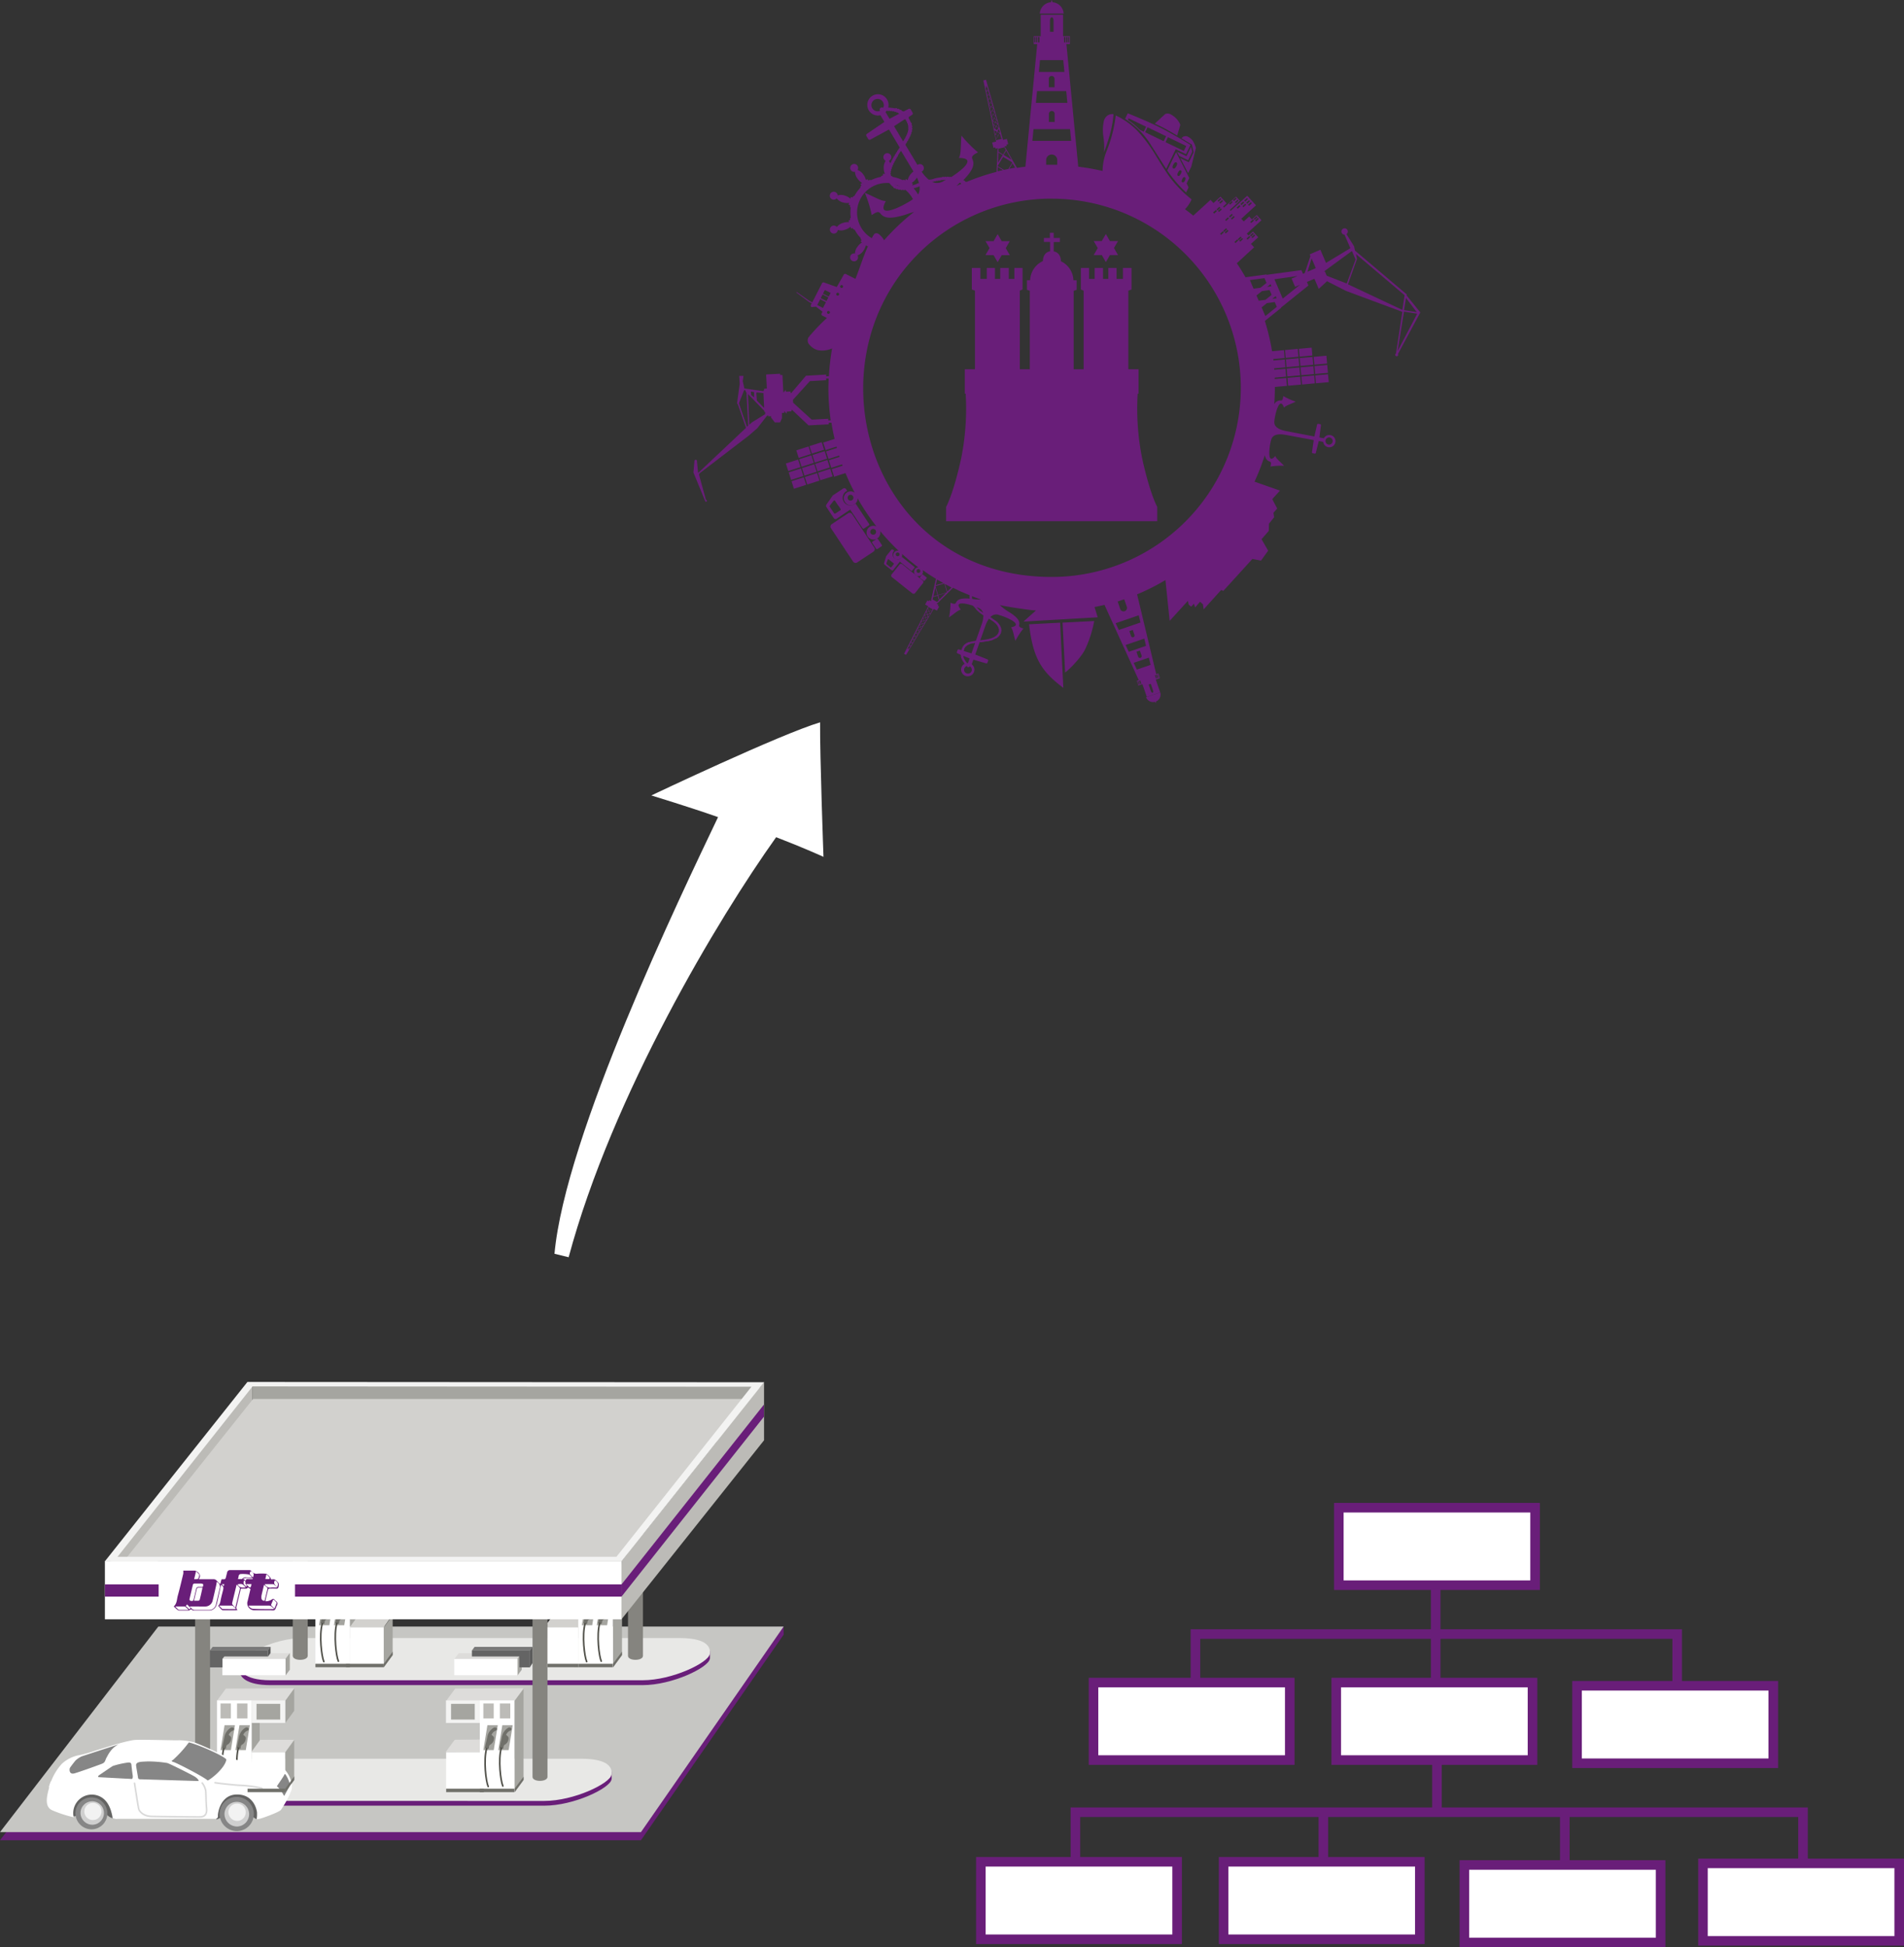 <?xml version="1.0" encoding="UTF-8"?>
<svg xmlns="http://www.w3.org/2000/svg" viewBox="0 0 596.46 609.9">
  <rect x="0" y="0" width="596.46" height="609.9" fill="#333333" stroke="none"/>
  <defs>
    <style>.cls-1,.cls-28{fill:#fff;}.cls-2{fill:#b0b0ab;}.cls-29,.cls-3{fill:#691e79;}.cls-4{fill:#c6c6c3;}.cls-5{fill:#e8e8e6;}.cls-6{fill:#85847f;}.cls-7{fill:#a5a5a0;}.cls-8{fill:#dddcda;}.cls-9{fill:#bbcfc6;}.cls-10{fill:#d2d1ce;}.cls-11{fill:#70706a;}.cls-12{fill:#bcbbb7;}.cls-13{fill:#04715a;}.cls-14{fill:#8eb0a3;}.cls-15{fill:#f3f3f2;}.cls-16{fill:#d2ded9;}.cls-17,.cls-22,.cls-23,.cls-27{fill:none;}.cls-17{stroke:#4f4f48;}.cls-17,.cls-22,.cls-23{stroke-linecap:round;}.cls-17,.cls-22{stroke-width:0.5px;}.cls-18{fill:#636362;}.cls-19{fill:#868686;}.cls-20{fill:#cfcfcf;}.cls-21{fill:#f2f2f2;}.cls-22{stroke:#d9d9d9;}.cls-23{stroke:#fff;stroke-linejoin:round;stroke-width:0.3px;}.cls-24{fill:#787878;}.cls-25{fill:#5a5a5a;}.cls-26{fill:#646464;}.cls-27,.cls-28{stroke:#691e79;stroke-miterlimit:10;stroke-width:3px;}.cls-29{fill-rule:evenodd;}</style>
  </defs>
  <title>grafik_oil-historie_1990er</title>
  <g id="Pfeile_weiß" data-name="Pfeile weiß">
    <path class="cls-1" d="M542.12,544.25c13.65-50.81,46.93-106.26,65-131.56,8.63,3.32,14.83,6.15,14.83,6.15s-1.15-31.48-1.06-42.13c-12.55,3.74-52.87,22.9-52.87,22.9s12.41,3.79,20.9,6.79c-11.91,25-47.85,99.56-51.24,136.76Z" transform="translate(-363.98 -150.47)"></path>
  </g>
  <g id="TS_Orga" data-name="TS Orga">
    <polygon class="cls-2" points="114.3 447.84 114.3 464.17 104.39 476.91 104.39 460.57 114.3 447.84"></polygon>
    <polygon class="cls-3" points="49.6 511.99 0 576.38 200.79 576.38 245.49 511.99 245.49 509.55 49.6 511.99"></polygon>
    <polygon class="cls-4" points="49.6 509.45 0 573.84 200.79 573.84 245.49 509.45 49.6 509.45"></polygon>
    <path class="cls-3" d="M586.39,670v-2.39h-.55c-1-1.39-3.4-2.59-9-2.59H459c-7.67,0-19.14,3.51-19.9,7H439v1.83h0c.12,1.69,1.85,4.42,9.73,4.42H565.28c9.34,0,20.65-5.51,21.06-8.22Z" transform="translate(-363.98 -150.47)"></path>
    <path class="cls-5" d="M565.28,676.74c9.34,0,20.65-5.51,21.06-8.22.3-2.06-.71-5-9.54-5H459c-9.34,0-19.56,5.51-20,8.22-.23,1.54.89,5,9.72,5Z" transform="translate(-363.98 -150.47)"></path>
    <path class="cls-3" d="M555.59,707.76v-2.38H555c-.95-1.39-3.4-2.59-9-2.59H428.17c-7.67,0-19.14,3.51-19.89,7h-.13v1.83h0c.12,1.69,1.85,4.41,9.73,4.41H534.48c9.34,0,20.65-5.51,21.06-8.22Z" transform="translate(-363.98 -150.47)"></path>
    <path class="cls-6" d="M560.71,614.77v54.32c0,1.69,4.69,1.66,4.69,0V614.77Z" transform="translate(-363.98 -150.47)"></path>
    <path class="cls-6" d="M455.69,614.77v54.32c0,1.69,4.69,1.66,4.69,0V614.77Z" transform="translate(-363.98 -150.47)"></path>
    <path class="cls-5" d="M534.48,714.54c9.34,0,20.65-5.51,21.06-8.22.31-2.06-.71-5-9.54-5H428.17c-9.33,0-19.56,5.51-20,8.21-.23,1.55.89,5,9.72,5Z" transform="translate(-363.98 -150.47)"></path>
    <path class="cls-6" d="M425.11,652.63V707c0,1.69,4.69,1.66,4.69,0V652.63Z" transform="translate(-363.98 -150.47)"></path>
    <path class="cls-6" d="M530.8,652.63V707c0,1.69,4.69,1.66,4.69,0V652.63Z" transform="translate(-363.98 -150.47)"></path>
    <polygon class="cls-7" points="78.82 536.34 78.82 548.82 81.36 547.56 81.36 536.34 78.82 536.34"></polygon>
    <polygon class="cls-7" points="109.67 497.23 109.67 509.7 112.21 508.44 112.21 497.23 109.67 497.23"></polygon>
    <polygon class="cls-8" points="67.97 532.69 89.38 532.74 92.17 528.78 70.76 528.88 67.97 532.69"></polygon>
    <polygon class="cls-9" points="98.81 493.57 120.22 493.62 123.01 489.66 101.6 489.77 98.81 493.57"></polygon>
    <polygon class="cls-8" points="139.81 532.69 161.22 532.74 164 528.78 142.6 528.88 139.81 532.69"></polygon>
    <polygon class="cls-9" points="170.65 493.57 192.06 493.62 194.85 489.66 173.44 489.77 170.65 493.57"></polygon>
    <polygon class="cls-8" points="78.72 548.77 89.38 548.77 92.12 544.92 81.51 544.92 78.72 548.77"></polygon>
    <polygon class="cls-10" points="109.57 509.66 120.22 509.66 122.96 505.8 112.36 505.8 109.57 509.66"></polygon>
    <polygon class="cls-8" points="139.65 548.72 150.31 548.77 153.1 544.82 142.44 544.92 139.65 548.72"></polygon>
    <polygon class="cls-10" points="171.53 509.71 181.16 509.76 183.94 505.8 173.29 505.9 171.49 508.35 171.53 509.71"></polygon>
    <rect class="cls-1" x="67.97" y="532.59" width="10.86" height="28.73"></rect>
    <rect class="cls-1" x="98.81" y="493.47" width="10.86" height="28.73"></rect>
    <rect class="cls-1" x="150.31" y="532.59" width="10.86" height="28.73"></rect>
    <rect class="cls-1" x="181.16" y="493.47" width="10.86" height="28.73"></rect>
    <rect class="cls-11" x="67.97" y="560.24" width="10.82" height="1.08"></rect>
    <rect class="cls-11" x="98.81" y="521.12" width="10.82" height="1.08"></rect>
    <rect class="cls-11" x="150.31" y="560.24" width="10.82" height="1.08"></rect>
    <rect class="cls-11" x="179.89" y="521.12" width="12.09" height="1.08"></rect>
    <rect class="cls-12" x="69.08" y="533.55" width="3.25" height="4.67"></rect>
    <rect class="cls-13" x="99.93" y="494.44" width="3.25" height="4.67"></rect>
    <rect class="cls-12" x="151.42" y="533.55" width="3.25" height="4.67"></rect>
    <rect class="cls-13" x="182.27" y="494.44" width="3.25" height="4.67"></rect>
    <polygon class="cls-7" points="70.35 540.35 69.08 548.16 72.33 548.16 73.6 540.35 70.35 540.35"></polygon>
    <polygon class="cls-7" points="101.2 501.24 99.93 509.05 103.18 509.05 104.44 501.24 101.2 501.24"></polygon>
    <polygon class="cls-7" points="152.69 540.35 151.42 548.16 154.67 548.16 155.94 540.35 152.69 540.35"></polygon>
    <polygon class="cls-7" points="183.54 501.24 182.27 509.05 185.52 509.05 186.79 501.24 183.54 501.24"></polygon>
    <polygon class="cls-7" points="75.02 540.35 73.75 548.16 77 548.16 78.26 540.35 75.02 540.35"></polygon>
    <polygon class="cls-7" points="105.86 501.24 104.6 509.05 107.84 509.05 109.11 501.24 105.86 501.24"></polygon>
    <polygon class="cls-7" points="157.36 540.35 156.09 548.16 159.34 548.16 160.61 540.35 157.36 540.35"></polygon>
    <polygon class="cls-7" points="188.21 501.24 186.94 509.05 190.19 509.05 191.45 501.24 188.21 501.24"></polygon>
    <rect class="cls-12" x="74.26" y="533.55" width="3.25" height="4.67"></rect>
    <rect class="cls-13" x="105.1" y="494.44" width="3.25" height="4.67"></rect>
    <rect class="cls-12" x="156.6" y="533.55" width="3.25" height="4.67"></rect>
    <rect class="cls-13" x="187.45" y="494.44" width="3.25" height="4.67"></rect>
    <rect class="cls-1" x="78.82" y="548.84" width="10.55" height="12.48"></rect>
    <rect class="cls-1" x="109.67" y="509.72" width="10.55" height="12.48"></rect>
    <rect class="cls-1" x="139.76" y="548.84" width="10.55" height="12.48"></rect>
    <rect class="cls-1" x="171.52" y="509.72" width="9.63" height="12.48"></rect>
    <polygon class="cls-7" points="89.38 548.84 89.38 561.32 92.17 557.51 92.17 545.03 89.38 548.84"></polygon>
    <polygon class="cls-7" points="120.22 509.72 120.22 522.2 123.01 518.39 123.01 505.92 120.22 509.72"></polygon>
    <polygon class="cls-7" points="161.22 532.69 161.22 561.32 164.01 557.51 164.01 528.99 161.22 532.69"></polygon>
    <polygon class="cls-7" points="192.06 493.57 192.06 522.2 194.85 518.4 194.85 489.87 192.06 493.57"></polygon>
    <polygon class="cls-7" points="89.38 532.69 89.38 539.64 92.17 535.84 92.17 528.88 89.38 532.69"></polygon>
    <polygon class="cls-14" points="120.22 493.57 120.22 500.52 123.01 496.72 123.01 489.77 120.22 493.57"></polygon>
    <rect class="cls-15" x="78.77" y="532.6" width="10.6" height="7.04"></rect>
    <rect class="cls-16" x="109.62" y="493.48" width="10.6" height="7.04"></rect>
    <rect class="cls-15" x="139.7" y="532.6" width="10.6" height="7.04"></rect>
    <rect class="cls-16" x="170.55" y="493.48" width="10.6" height="7.04"></rect>
    <rect class="cls-7" x="80.36" y="533.66" width="7.42" height="4.93"></rect>
    <rect class="cls-11" x="111.21" y="494.54" width="7.42" height="4.93"></rect>
    <rect class="cls-7" x="141.3" y="533.66" width="7.42" height="4.93"></rect>
    <rect class="cls-11" x="172.14" y="494.54" width="7.42" height="4.93"></rect>
    <path class="cls-11" d="M440.9,691.59a4.24,4.24,0,0,0-2,2.73c-.19,1.1-.76,3.34-.76,3.6s1.14.49,1.2.1.06-.93.46-1.1a2.38,2.38,0,0,0,1.17-2.15c0-.39-.78-.9-.78-.9a2.29,2.29,0,0,1,1.23-1.3c.84-.26.52-1.3-.52-1" transform="translate(-363.98 -150.47)"></path>
    <path class="cls-11" d="M471.75,652.48a4.16,4.16,0,0,0-2,2.72c-.2,1.11-.76,3.34-.76,3.61s1.13.48,1.2.09.05-.93.45-1.1a2.35,2.35,0,0,0,1.17-2.14c0-.39-.78-.91-.78-.91a2.31,2.31,0,0,1,1.24-1.3c.84-.26.52-1.3-.52-1" transform="translate(-363.98 -150.47)"></path>
    <path class="cls-11" d="M523.24,691.59a4.19,4.19,0,0,0-2,2.73c-.2,1.1-.76,3.34-.76,3.6s1.13.49,1.19.1.06-.93.46-1.1a2.38,2.38,0,0,0,1.17-2.15c0-.39-.78-.9-.78-.9a2.29,2.29,0,0,1,1.23-1.3c.85-.26.52-1.3-.52-1" transform="translate(-363.98 -150.47)"></path>
    <path class="cls-11" d="M554.09,652.48a4.19,4.19,0,0,0-2,2.72c-.19,1.11-.76,3.34-.76,3.61s1.14.48,1.2.09.06-.93.46-1.1a2.34,2.34,0,0,0,1.16-2.14c0-.39-.77-.91-.77-.91a2.32,2.32,0,0,1,1.23-1.3c.84-.26.52-1.3-.52-1" transform="translate(-363.98 -150.47)"></path>
    <path class="cls-11" d="M436.33,691.59a4.24,4.24,0,0,0-2,2.73c-.19,1.1-.76,3.34-.76,3.6s1.14.49,1.2.1.06-.93.46-1.1a2.38,2.38,0,0,0,1.17-2.15c0-.39-.78-.9-.78-.9a2.29,2.29,0,0,1,1.23-1.3c.84-.26.52-1.3-.52-1" transform="translate(-363.98 -150.47)"></path>
    <path class="cls-11" d="M467.18,652.48a4.13,4.13,0,0,0-2,2.72c-.19,1.11-.76,3.34-.76,3.61s1.13.48,1.2.09.05-.93.45-1.1a2.35,2.35,0,0,0,1.17-2.14c0-.39-.78-.91-.78-.91a2.31,2.31,0,0,1,1.24-1.3c.84-.26.52-1.3-.52-1" transform="translate(-363.98 -150.47)"></path>
    <path class="cls-11" d="M518.67,691.59a4.24,4.24,0,0,0-2,2.73c-.19,1.1-.76,3.34-.76,3.6s1.14.49,1.2.1.06-.93.46-1.1a2.38,2.38,0,0,0,1.17-2.15c0-.39-.78-.9-.78-.9a2.29,2.29,0,0,1,1.23-1.3c.85-.26.52-1.3-.52-1" transform="translate(-363.98 -150.47)"></path>
    <path class="cls-11" d="M549.52,652.48a4.19,4.19,0,0,0-2,2.72c-.19,1.11-.76,3.34-.76,3.61s1.14.48,1.2.09.06-.93.46-1.1a2.34,2.34,0,0,0,1.16-2.14c0-.39-.77-.91-.77-.91a2.28,2.28,0,0,1,1.23-1.3c.84-.26.52-1.3-.52-1" transform="translate(-363.98 -150.47)"></path>
    <path class="cls-17" d="M438.64,698c-1,3.65-.2,10.3.5,11.87" transform="translate(-363.98 -150.47)"></path>
    <path class="cls-17" d="M469.48,658.91c-1,3.65-.2,10.3.51,11.87" transform="translate(-363.98 -150.47)"></path>
    <path class="cls-17" d="M521,698c-1,3.65-.2,10.3.51,11.87" transform="translate(-363.98 -150.47)"></path>
    <path class="cls-17" d="M551.83,658.91c-1,3.65-.21,10.3.5,11.87" transform="translate(-363.98 -150.47)"></path>
    <path class="cls-17" d="M434.07,698.17c-1,3.65-.2,10.29.51,11.87" transform="translate(-363.98 -150.47)"></path>
    <path class="cls-17" d="M464.92,659.05c-1,3.65-.2,10.3.51,11.87" transform="translate(-363.98 -150.47)"></path>
    <path class="cls-17" d="M516.41,698.17c-1,3.65-.2,10.29.51,11.87" transform="translate(-363.98 -150.47)"></path>
    <path class="cls-17" d="M547.26,659.05c-1,3.65-.2,10.3.51,11.87" transform="translate(-363.98 -150.47)"></path>
    <polygon class="cls-7" points="79.03 433.3 79.03 451.16 238.29 451.16 237.88 433.35 79.03 433.3"></polygon>
    <polygon class="cls-12" points="239.35 432.84 239.35 451.11 194.7 507.17 194.7 488.9 239.35 432.84"></polygon>
    <polygon class="cls-12" points="79.03 432.84 79.03 451.11 47.76 491.26 40.5 491.03 34.38 488.9 79.03 432.84"></polygon>
    <rect class="cls-1" x="32.86" y="488.91" width="161.85" height="18.27"></rect>
    <polygon class="cls-10" points="79.28 438.17 39.45 488.14 194.45 488.14 233.51 438.17 79.28 438.17"></polygon>
    <path class="cls-15" d="M443.09,584.71l156.28.1-42.28,53.26H400.8Zm160.24-1.3-161.84-.1-44.65,56.17H558.68Z" transform="translate(-363.98 -150.47)"></path>
    <rect class="cls-3" x="32.86" y="496.26" width="161.85" height="3.81"></rect>
    <rect class="cls-1" x="49.7" y="489.06" width="42.72" height="17.66"></rect>
    <path class="cls-18" d="M400.3,718.45s.37,1.66-.44,1.62a3.69,3.69,0,0,1-2.52-1.38c-.33-.65-8.52-.29-8.77,0a2.48,2.48,0,0,1-1.42.69c-1.28.12-1.32-6.72-.13-7.91,1.38-1.38,10.39-1.26,11.41-.13s2,6.3,1.87,7.07" transform="translate(-363.98 -150.47)"></path>
    <path class="cls-18" d="M445.31,719.75s.21.52-.6.48a1.81,1.81,0,0,1-1.63-1.09c-.32-.65-9.29-.09-9.53.24a3.76,3.76,0,0,1-1.71.93c-.45,0-1.18-6.13.2-7.51s10.39-1.26,11.41-.12,2,6.29,1.86,7.07" transform="translate(-363.98 -150.47)"></path>
    <path class="cls-1" d="M400.67,720.15h30.84a.79.79,0,0,0,.73-.89c-.08-.81.74-6.74,6-6.74s6.18,4.87,6.25,5.6a11,11,0,0,1-.08,2s-.16.32,1,0,5.84-2,6.57-2.76a32,32,0,0,0,3.33-6.25c.49-2.23-.73-4.95-2.19-6.41s-4.95-1.71-7.39-2-8.79-1-10-1.59c-3.78-1.9-9-4.26-10.92-4.91a18.31,18.31,0,0,0-5.52-.64c-2.36,0-11.77-.29-13.32-.09-3.12.41-8.93,2.36-11.93,3.25a41.55,41.55,0,0,1-5.11,1.46,10.85,10.85,0,0,0-5.6,2.76,17.41,17.41,0,0,0-3.9,7.19c-.73,2.76-1.62,6,.73,7.26a38.51,38.51,0,0,0,6.9,2.27,5.82,5.82,0,0,1,9.25-5.88c2.19,1.7,2.68,4.83,2.84,5.4s-.32,1,1.55,1" transform="translate(-363.98 -150.47)"></path>
    <path class="cls-19" d="M438.31,724a5.36,5.36,0,1,0-5.54-5.36,5.45,5.45,0,0,0,5.54,5.36" transform="translate(-363.98 -150.47)"></path>
    <path class="cls-19" d="M392.78,723.44a5,5,0,1,0-5.17-5,5.07,5.07,0,0,0,5.17,5" transform="translate(-363.98 -150.47)"></path>
    <path class="cls-20" d="M438.3,722.55a3.86,3.86,0,1,0-4-3.86,3.95,3.95,0,0,0,4,3.86" transform="translate(-363.98 -150.47)"></path>
    <path class="cls-20" d="M393,722a3.67,3.67,0,1,0-3.8-3.67A3.73,3.73,0,0,0,393,722" transform="translate(-363.98 -150.47)"></path>
    <path class="cls-21" d="M393.08,720.53a2.69,2.69,0,1,0-2.68-2.69,2.68,2.68,0,0,0,2.68,2.69" transform="translate(-363.98 -150.47)"></path>
    <path class="cls-21" d="M438.39,720.8a2.72,2.72,0,1,0-2.86-2.72,2.8,2.8,0,0,0,2.86,2.72" transform="translate(-363.98 -150.47)"></path>
    <path class="cls-1" d="M445.92,712.24c.27.45.53,1,.65,1.21a1.43,1.43,0,0,0,1.34.24c.69-.16,2.64-1.05,2.88-1.13s.69-.24.25-.85-.45-.69-.57-.81,0-.45-1-.09a25.39,25.39,0,0,1-3.05.86c-.24,0-.77.16-.53.57" transform="translate(-363.98 -150.47)"></path>
    <path class="cls-19" d="M450.67,710c.19-.3,2.34-3.37,2.47-3.84s1.31,1.73,1.51,2.75a1.61,1.61,0,0,1-.08,1.26L453,713s-1.38-2.53-2.32-3.06" transform="translate(-363.98 -150.47)"></path>
    <path class="cls-19" d="M429.08,708.14c1.71-.9,5.4-4.14,5.8-6.5.12-.7-7.87-4.46-11.73-5.44a36.92,36.92,0,0,1-5,5.52c-.45.2-.61.41.25.65s8.88,4.31,10.67,5.77" transform="translate(-363.98 -150.47)"></path>
    <path class="cls-19" d="M405.17,707.69c.2,0,.53-.24.37-1.26s-.33-2.6-.37-3,0-1.06-1.17-.9a27,27,0,0,0-4.67,1.06c-.57.33-4.22,2.84-4.34,2.92s-.65.57.16.61,9.82.53,10,.53" transform="translate(-363.98 -150.47)"></path>
    <path class="cls-19" d="M408.05,707.77c.45,0,17.58.53,18,.53s-.12-.77-1-1.34-8-4.14-8.69-4.3a37.55,37.55,0,0,0-6.25-.49c-1.38.12-3.69-.08-3.49,1.34s.53,3.2.57,3.53,0,.77.93.73" transform="translate(-363.98 -150.47)"></path>
    <path class="cls-19" d="M401.41,696.76c.52-.22-11.57,3.73-11.89,3.85a7.45,7.45,0,0,0-1.91,1.3c-.37.45-1.58,2-1.74,2.32s-.33,2.19,1.5,1.66,8.28-2.86,8.56-3c1.1-.41,1-1.22,1.38-1.83s1.42-3.24,4.1-4.34" transform="translate(-363.98 -150.47)"></path>
    <path class="cls-1" d="M380,708.26a4.53,4.53,0,0,0,1.66,1.13.72.72,0,0,1,.61.94c-.12.69-.28,1.46-.89,1.21s-2-1.09-2.07-1.41a8.65,8.65,0,0,1,.69-1.87" transform="translate(-363.98 -150.47)"></path>
    <path class="cls-22" d="M406.11,709c.16.65,1.13,7.55,1.38,8.2s1.34,2.11,4,2.19,14.13.16,14.82.16,2.64.08,2.39-2.64-.16-5.23-.32-5.8a6,6,0,0,0-1.06-2.19" transform="translate(-363.98 -150.47)"></path>
    <path class="cls-22" d="M431.35,708.83c.49.12,4.59.6,7.47.81a37,37,0,0,1,7.22.93" transform="translate(-363.98 -150.47)"></path>
    <path class="cls-23" d="M450.19,652.47h3.9v3.44h-3.9ZM440.26,645h3.9v7.46h4.53v3.44h-8.43Zm-6.55,0h3.9v10.93h-3.9Zm-17.17,0H421a4.48,4.48,0,0,0-.95,1.58,5,5,0,0,0,0,3.24,4.33,4.33,0,0,0,1.54,2.17,4.21,4.21,0,0,0,3.43.66,3.72,3.72,0,0,0,2.07-1.36,4.74,4.74,0,0,0,1-2.24,5,5,0,0,0-.69-3.4,4.26,4.26,0,0,0-.49-.65h4.46a8.09,8.09,0,0,1,.14,6.18,8,8,0,0,1-4,4.25,8.61,8.61,0,0,1-5.27.62,8,8,0,0,1-4.13-2.24,7.77,7.77,0,0,1-2.07-3.89,8.61,8.61,0,0,1,.46-4.84A.3.3,0,0,1,416.54,645Zm37.55,0h-3.9v6.55h3.9Z" transform="translate(-363.98 -150.47)"></path>
    <path class="cls-1" d="M440.26,645h3.9v-4.4h-3.9Zm-6.55,0h3.9v-4.37h-3.9Zm-17.17,0H421a3.88,3.88,0,0,1,2-1.16,4.32,4.32,0,0,1,2.63.24,3.79,3.79,0,0,1,1.26.92h4.46a8,8,0,0,0-7.38-4.7,8.38,8.38,0,0,0-3.31.64,8.09,8.09,0,0,0-3.47,2.87,7.52,7.52,0,0,0-.65,1.18h0m37.55,0h-3.9v-4.4h3.9Z" transform="translate(-363.98 -150.47)"></path>
    <rect class="cls-11" x="77.56" y="560.24" width="11.82" height="1.08"></rect>
    <polygon class="cls-11" points="89.38 560.19 89.38 561.32 92.17 557.51 92.17 556.38 89.38 560.19"></polygon>
    <rect class="cls-11" x="139.76" y="560.24" width="11.82" height="1.08"></rect>
    <polygon class="cls-11" points="161.22 560.19 161.22 561.32 164.01 557.51 164.01 556.49 161.22 560.19"></polygon>
    <rect class="cls-11" x="108.4" y="521.12" width="11.82" height="1.08"></rect>
    <polygon class="cls-11" points="120.22 521.12 120.22 522.2 123.01 518.4 123.01 517.32 120.22 521.12"></polygon>
    <polygon class="cls-11" points="192.06 521.02 192.06 522.2 194.85 518.39 194.85 517.32 192.06 521.02"></polygon>
    <rect class="cls-11" x="171.52" y="521.12" width="9.63" height="1.08"></rect>
    <polygon class="cls-3" points="239.3 439.95 239.3 443.75 194.7 500.07 194.7 496.26 239.3 439.95"></polygon>
    <polygon class="cls-8" points="71.05 517.8 69.65 519.65 89.43 519.65 90.83 517.8 71.05 517.8"></polygon>
    <polygon class="cls-7" points="89.43 519.56 89.43 524.8 90.79 522.99 90.79 517.75 89.43 519.56"></polygon>
    <rect class="cls-1" x="69.65" y="519.6" width="19.79" height="5.1"></rect>
    <polygon class="cls-8" points="143.7 517.8 142.3 519.65 162.08 519.65 163.48 517.8 143.7 517.8"></polygon>
    <polygon class="cls-7" points="162.09 519.56 162.09 524.8 163.44 522.99 163.44 517.75 162.09 519.56"></polygon>
    <rect class="cls-1" x="142.3" y="519.6" width="19.79" height="5.1"></rect>
    <polygon class="cls-24" points="66.61 515.82 65.74 516.97 83.92 516.97 84.79 515.82 66.61 515.82"></polygon>
    <polygon class="cls-25" points="83.92 516.91 83.92 518.88 84.76 517.77 84.76 515.79 83.92 516.91"></polygon>
    <polygon class="cls-26" points="65.74 516.94 65.74 522.24 69.7 522.24 69.7 519.5 70.28 518.83 83.92 518.83 83.92 516.94 65.74 516.94"></polygon>
    <polygon class="cls-24" points="148.67 515.82 147.83 516.97 166.02 516.97 166.85 515.82 148.67 515.82"></polygon>
    <polygon class="cls-25" points="165.99 517.01 165.99 522.23 166.83 520.86 166.8 515.79 165.99 517.01"></polygon>
    <polygon class="cls-26" points="166.02 516.94 166.02 522.24 162.69 522.24 162.69 519.5 162.69 518.83 147.83 518.83 147.83 516.94 166.02 516.94"></polygon>
    <path class="cls-3" d="M433.22,646.87c-.35,1.62-.7,3.25-1.06,4.88-.1.47-.22.94-.35,1.4a2.42,2.42,0,0,1-2.22,1.74c-1.66,0-3.32,0-5,0a.63.63,0,0,1-.43-.19c-.23-.26-.42-.19-.66,0a1.15,1.15,0,0,1-.56.2q-1.4,0-2.79,0a1.22,1.22,0,0,1-.63-.26c-.38-.3-.73-.65-1.11-1,1.06-1,.95-2.24,1.26-3.35.63-2.28,1.17-4.59,1.72-6.89a5.2,5.2,0,0,0,0-1,1.63,1.63,0,0,1,.3,0c1.1,0,2.2,0,3.3,0a1.31,1.31,0,0,1,.67.27c.87.59,1.35,1.32.59,2.44h1c1.21,0,2.41,0,3.62,0a1.2,1.2,0,0,1,1,.45c.31.36.67.67,1.1,1.08.12-.48.24-.82.3-1.17s.15-.35.42-.35c.91,0,.91,0,1.13-.9l.3-1.19a.9.9,0,0,1,1-.79c2,0,4,0,6,0a.88.88,0,0,1,.61.29,1.92,1.92,0,0,0,1.94.83,17,17,0,0,1,2.47,0,.76.76,0,0,1,.49.16,9.85,9.85,0,0,1,1,1,2.15,2.15,0,0,1,.25.62,3.11,3.11,0,0,0,.53,0c.71-.12,1.07.36,1.53.78s.43,1,.29,1.58c-.1.42-.25.58-.69.55a19.28,19.28,0,0,0-2.15,0c-.14,0-.37.12-.4.23-.29,1.12-.56,2.25-.82,3.37a2,2,0,0,0,0,.35,3.33,3.33,0,0,0,2-.58c.32-.23.54-.26.79.05a2.74,2.74,0,0,0,.47.49c.62.42.56.9.24,1.47-.24.42-.3,1-.64,1.27s-.94.1-1.43.1h-4.81a2.17,2.17,0,0,1-2.23-2.88l.89-3.76-.85-.52c-.12.45-.47.41-.82.4h-1.35l-1.26,5.27c-.12.46-.38.93.23,1.38a2.21,2.21,0,0,1-.43.11c-1.38,0-2.75,0-4.12,0a.74.74,0,0,1-.45-.17c-.37-.38-.71-.79-1.1-1.22.68-.53.7-1.33.87-2.08.21-1,.46-1.89.69-2.83S433.94,647.34,433.22,646.87Zm-9.66,6.76-.13.17a4,4,0,0,1,.61.48,1.19,1.19,0,0,0,1,.44c1.47,0,2.93,0,4.4,0a2.17,2.17,0,0,0,2.19-1.71q.6-2.52,1.16-5a1.65,1.65,0,0,0-.93-2.08,7.17,7.17,0,0,1-.1.81c-.38,1.68-.75,3.36-1.15,5a2.38,2.38,0,0,1-2.41,1.9Zm3.91-6.1c.36-.81.2-1.07-.64-1.07H425a.54.54,0,0,0-.63.5c-.33,1.43-.68,2.85-1,4.27a.46.46,0,0,0,.35.63c.51.13.82,0,.91-.35.27-1.11.54-2.22.79-3.33a.72.72,0,0,1,.8-.65Zm10.64-.75c-.48,2-.95,3.88-1.4,5.8a.66.66,0,0,0,.11.47c.25.31.54.59.87,1,.5-2.06,1-4,1.44-5.93a.42.42,0,0,0-.06-.33C438.78,647.42,438.46,647.12,438.11,646.78Zm11.58,7.67.12-.17a2.84,2.84,0,0,1-.54-.41,1.36,1.36,0,0,0-1.19-.51c-1.95,0-3.91,0-5.86,0l-.37,0a1.69,1.69,0,0,0,1.47,1C445.44,654.47,447.57,654.45,449.69,654.45Zm-24.93-2.62c.43,0,.83,0,1.22,0s.54-.16.62-.51c.15-.65.32-1.29.46-1.94s.23-1,.35-1.63c-.46,0-.82,0-1.18,0a.54.54,0,0,0-.62.48C425.34,649.38,425.06,650.55,424.76,651.83Zm21.94-5c-.26,1.09-.53,2.15-.77,3.22a3.29,3.29,0,0,0-.06.94.87.87,0,0,0,1,.85c.3-1.26.61-2.51.9-3.77a.41.41,0,0,0-.08-.32C447.36,647.47,447.05,647.18,446.7,646.85Zm-8.91,7.6.06-.13a4,4,0,0,1-.56-.53,1.09,1.09,0,0,0-1-.42c-.9,0-1.8,0-2.7,0h-1c.32.34.55.6.8.84s.24.23.37.23C435.09,654.46,436.44,654.45,437.79,654.45Zm.73-9.37c.33,0,.59,0,.85,0s.42,0,.5-.09a1.39,1.39,0,0,1,1.28-.45l1.8.09c-.31-.41-.64-.92-1.06-1a10.71,10.71,0,0,0-2.41-.14.7.7,0,0,0-.74.66A8.32,8.32,0,0,1,438.52,645.08Zm-15.62,9.63.07-.13c-.19-.18-.38-.36-.58-.52s-.34-.4-.52-.41c-1,0-1.93,0-3,0,.32.33.55.59.8.83a.76.76,0,0,0,.41.24C421,654.72,422,654.71,422.9,654.71Zm24-8.07A1.85,1.85,0,0,0,449,647.7a5.13,5.13,0,0,1,1,0h.68l.07-.15c-.24-.2-.48-.42-.73-.62s-.28-.27-.43-.27C448.68,646.63,447.82,646.64,446.92,646.64Zm2.72,4.77c-.24.56-.46,1.07-.67,1.59a.33.33,0,0,0,0,.29c.3.34.63.66,1,1,.25-.59.47-1.11.67-1.63a.38.38,0,0,0-.05-.31C450.29,652.06,450,651.75,449.64,651.41Zm-24.22-8.81-.6,2.5h.32c1,0,1,0,1.27-1.07,0-.14,0-.36,0-.45C426.09,643.24,425.77,643,425.42,642.6Zm13,4.09c.55,1.14,1.52,1.1,2.57,1C439.93,646.52,439.82,646.48,438.43,646.69Zm12.44.87c.4-1.07.21-1.56-.73-2.08C449.47,646.46,450.24,647,450.87,647.56Zm-7.62-3c.4-1.08.31-1.33-.72-2-.39.87-.39.87.25,1.53Zm3.88.5h1.05c.1,0,.27-.06.29-.13a.5.5,0,0,0-.05-.4c-.27-.32-.58-.61-.93-1Zm-7-.15.89.69c0-.52.3-.57.7-.54a10,10,0,0,0,1.22,0,.94.94,0,0,0,.3-.12l0-.13C442.2,644.9,441.15,644.46,440.14,644.93Zm2.64,1.74h-1.53l-.09.12c.3.27.59.54.9.8s.46.16.55-.18S442.72,646.94,442.78,646.67ZM422.61,653l-.44.48,1.15,1.06.35-.4Zm17.87-7.59c-.41,1-.25,1.45.82,2.06a2,2,0,0,0-.19-.6c-.08-.18-.29-.39-.25-.52A.75.75,0,0,0,440.48,645.44Zm-7.06,1.23.67.62.15-.62Z" transform="translate(-363.98 -150.47)"></path>
    <line class="cls-27" x1="449.75" y1="491" x2="449.75" y2="531.45"></line>
    <polyline class="cls-27" points="374.49 528.62 374.49 511.8 525.41 511.8 525.41 530.19"></polyline>
    <line class="cls-27" x1="450.15" y1="546.81" x2="450.15" y2="568.26"></line>
    <polyline class="cls-27" points="336.89 584.43 336.89 567.61 564.82 567.61 564.82 586"></polyline>
    <rect class="cls-28" x="419.41" y="472.23" width="61.48" height="24.27"></rect>
    <rect class="cls-28" x="342.56" y="527" width="61.48" height="24.27"></rect>
    <rect class="cls-28" x="418.6" y="527" width="61.48" height="24.27"></rect>
    <rect class="cls-28" x="494.03" y="528" width="61.48" height="24.27"></rect>
    <rect class="cls-28" x="307.27" y="583.13" width="61.48" height="24.27"></rect>
    <rect class="cls-28" x="383.31" y="583.13" width="61.48" height="24.27"></rect>
    <rect class="cls-28" x="458.74" y="584.13" width="61.48" height="24.27"></rect>
    <rect class="cls-28" x="533.48" y="583.63" width="61.48" height="24.27"></rect>
    <line class="cls-27" x1="414.56" y1="567.86" x2="414.56" y2="583.63"></line>
    <line class="cls-27" x1="490.2" y1="567.45" x2="490.2" y2="583.23"></line>
  </g>
  <g id="Hamburg">
    <path class="cls-29" d="M686.55,266.12h-3.1V241.51h0l.86-.37v-6.75h-2.56v3.43H680v-3.43h-2.68v3.43h-1.66v-3.43H673.1v3.43h-2v-3.43h-2.69v6.75l1,.37v24.61h-3.2v7.61l.28.07a78.85,78.85,0,0,1-1.45,20.43h0c-2.47,11.17-4.67,15-4.67,15v4.49H726.5v-4.49s-2.21-3.86-4.68-15a78.85,78.85,0,0,1-1.45-20.43l.28-.07v-7.61h-3.2V241.51l1-.37v-6.75h-2.69v3.43h-2v-3.43h-2.58v3.43h-1.66v-3.43H706.9v3.43h-1.76v-3.43h-2.56v6.75l.86.37h0v24.61h-3.11V241.51h.15l.77-.26v-3h-1a6.82,6.82,0,0,0-3.92-5.95c0-.42-.07-2.7-2.25-3.09v-2.93H696V225h-1.93v-1.61h-1.2V225H691v1.25h1.93v2.93c-2.13.38-2.24,2.57-2.24,3.06a6.85,6.85,0,0,0-4,6h-1v3l.77.26h.12v24.61Zm27.67-35.76-1.27-2.2,1.27-2.19h-2.54l-1.27-2.2-1.27,2.2H706.6l1.27,2.19-1.27,2.2h2.54l1.27,2.2,1.27-2.2Zm-41.52,0,1.27-2.2L672.7,226h2.54l1.27-2.2,1.27,2.2h2.54l-1.27,2.19,1.27,2.2h-2.54l-1.27,2.2-1.27-2.2Zm-28.93-24.45a11.28,11.28,0,0,1,3,1l0-.06.46-.07.27.2.19-.26.14-.19.5.37a4.45,4.45,0,0,1,.8-1.72,5.09,5.09,0,0,1,1-1v0l-3.86-6.44a.91.91,0,0,1-.21.18,5126696638692.13,5126696638692.13,0,0,1-.78,1.22.7.7,0,0,1-.37.61.71.71,0,0,1-.36.62.72.72,0,0,1-.34.63.7.7,0,0,1-.33.63.68.68,0,0,1-.29.64.66.66,0,0,1-.26.65.63.63,0,0,1-.21.66.59.59,0,0,1-.15.66.58.58,0,0,1-.08.67.55.55,0,0,1,.08.15h.11v.56h.32l.34.33v.06Zm21.41,153.63a2.08,2.08,0,1,0,3.21-1l.51-1.45,4,1.15a.33.33,0,0,0,.41-.19l.23-.65a.33.33,0,0,0-.2-.4l-3.84-1.53,1.36-3.84.09-.06a.49.49,0,0,0,.46,0,.45.45,0,0,0,.45-.06.46.46,0,0,0,.46-.06,22,22,0,0,0,.92-.15.43.43,0,0,0,.46-.09.41.41,0,0,0,.45-.1.42.42,0,0,0,.46-.13.41.41,0,0,0,.45-.15,4.68,4.68,0,0,0,.87-.41.36.36,0,0,0,.41-.27.34.34,0,0,0,.37-.31.33.33,0,0,0,.33-.37.3.3,0,0,0,.26-.41.29.29,0,0,0,.19-.45.3.3,0,0,0,.1-.49.29.29,0,0,0,0-.49.3.3,0,0,0-.1-.48.32.32,0,0,0-.17-.46.34.34,0,0,0-.23-.43.35.35,0,0,0-.28-.4.36.36,0,0,0-.31-.36.4.4,0,0,0-.35-.34.39.39,0,0,0-.36-.3,7.41,7.41,0,0,0-.77-.55.45.45,0,0,0-.39-.25.44.44,0,0,0-.4-.24l0-.06a2.43,2.43,0,0,1,2.81-.63c1.22.27,8.21,2.94,3.65,3.84.63.72.77,2.17,1.38,4.21a22.69,22.69,0,0,1,2.52-3.86c-1.11-.3-1.46-.56-1.34-1.06.23-1-.08-2.08-2.81-3.88a16.92,16.92,0,0,1-3.23-2.38c2.57.55,5.59,1,9.91,1.57l1.38.11-3.9,3.48,23.26-1.35-1-3.21c1-.2,2.09-.43,3.12-.68l10.73,23.58-.65.22.5,1.47,1.3-.44,1.38,4,4.18-1.43-1.37-4,1.3-.45c-.17-.49-.34-1-.5-1.47l-.66.23-6-25a70.18,70.18,0,0,0,9-4.54l-.11.12,1.32,12.72,5.7-6.26.27,1.17.75.66.87-.94.38,1.17,1.55-1.79.9.81.23,1.57,5.47-6.05.69.27,9.1-10,2.7.52,2.24-3.11-2.07-3.59,2.26-2.6.07-2.27,1.61-2-.21-1.41,1.18-1.33-1.56-2.95,2.43-2.67-8-2.8,0,.05a70.72,70.72,0,0,0,3.24-8.35c.32,1.34.87,1.78,1.54,2,.46.14.5.54.23,1.56a22,22,0,0,1,4.26-.23c-1.35-1.44-2.45-2.21-2.74-3.06-2.83,3.25-1.73-3.6-1.39-4.71.19-.45.17-2.75,4.77-1.89l8.66,1.61-.55,3.8a.28.28,0,0,0,.23.33l.63.12a.3.3,0,0,0,.34-.23l.92-3.72,1.39.26a1.93,1.93,0,1,0,.21-1.13l-1.4-.26.49-3.8a.31.31,0,0,0-.23-.35l-.63-.11a.29.29,0,0,0-.34.23l-.86,3.74L767,285.51c-4.6-.85-3.76-3-3.77-3.47.08-1.16,1.53-7.94,3-3.9.57-.68,1.88-1,3.65-1.87a21.26,21.26,0,0,1-3.89-1.75c-.12,1.06-.3,1.41-.78,1.38a2.21,2.21,0,0,0-2.05,1.16c.12-1.69.19-3.4.19-5.12v-.27l3.78-.34-.22-2.46-3.61.33,0-.45,3.59-.32-.22-2.46-3.52.31c0-.15,0-.3,0-.44l3.52-.32-.22-2.46-3.56.32c0-.15,0-.3-.05-.45l3.57-.32-.22-2.46-3.71.34a70.53,70.53,0,0,0-2.26-9.49l5.09-4.1,0-.12,8.55-6.88-.26-.62-.21-.49,2.35-1,1.36,3.16,2.59-2.4,6,3.05,17.6,6.54-2,13.05a.47.47,0,0,0-.2.6.48.48,0,0,0,.88-.38.22.22,0,0,0-.05-.08l7-13L804.62,243l.06-.31-16.22-13.72-.3-1.36-2.38-3.81h0a1,1,0,1,0-.61.18l1.84,4.23-7.63,4.6-1.77-4.11-3.35,1.44.23.52L772.71,236l-.55.24-.49-1.16-10.88,1.47-.06-.12-6.57.88c-.86-1.49-1.77-3-2.73-4.38l5.43-5-1-1.06,2.28-2.08L756.49,223l-1.37,1.25-.55-.61,4.59-4.19-1.48-1.63-1.52,1.38-.85-.93-1.71,1.56-.77-.84,4.61-4.21-2.74-3-5.2,4.74-.26-.29,3.14-2.87-1.19-1.3-3.76,3.43-.3-.32,1.11-1-1.92-2.1-2.19,2-.93-1-5.41,4.94c-.85-.7-1.72-1.38-2.6-2h0a10,10,0,0,0,1.09-1.32,15.81,15.81,0,0,0,1-1.76,38.18,38.18,0,0,1-6.66-6.73c-.86-1.12-2.41-3.49-4.61-7.09a44.91,44.91,0,0,0-4.95-6.81,23,23,0,0,0-7.55-5.67,43.41,43.41,0,0,1-2.69,10.72,17.55,17.55,0,0,0-1.44,6.67,70.93,70.93,0,0,0-7.62-1.34q-1.85-19.2-3.71-38.4h1.09v-2.47H697v-6.73h-7v6.73h-2.19v2.47h1.1q-1.86,19.2-3.71,38.4c-.89.11-1.77.23-2.64.37l-3.68-6.41-.14,0-.07-.29.7-.17-.11-.42.55-.14-.4-1.64-1.24.3v-.05q-2.49-8.87-5-17.72l-.29-1.06-.84.2v.06c.65,3.17,1.31,6.35,2,9.52s1.31,6.34,2,9.53v.05l-1.24.3.4,1.65.55-.14.11.43.69-.17.07.29-.14,0-.31,7.13a68.54,68.54,0,0,0-9.42,3.16.53.53,0,0,0-.43-.08.48.48,0,0,0-.64-.4c3.45-3.51,3.58-5.2,2.91-6.71-.34-.75.13-1.26,1.76-2.08a37.93,37.93,0,0,1-5.17-5.25c-.32,3.39-.06,5.7-.82,7,5.81,0,.88,3.88-2.41,6a.62.62,0,0,0-.68,0,.59.59,0,0,0-.75,0,.6.6,0,0,0-.75,0,.62.62,0,0,0-.75.05,18,18,0,0,0-2.22.36,4.61,4.61,0,0,1-1.87.4,11.63,11.63,0,0,1-2.24-2.52,1.26,1.26,0,0,0,.49-.4,1.25,1.25,0,0,0-1.79-1.7l-3.78-6.32a.63.63,0,0,0,.17-.44.73.73,0,0,0,.39-.63.74.74,0,0,0,.37-.66.72.72,0,0,0,.35-.67.69.69,0,0,0,.31-.7.65.65,0,0,0,.25-.74.6.6,0,0,0,.17-.77.57.57,0,0,0,0-.8.52.52,0,0,0-.09-.78.51.51,0,0,0-.21-.76,7.24,7.24,0,0,0-.69-1.36.58.58,0,0,0,0-.37l1.06-.68a.52.52,0,0,0,.17-.69l-.57-1a.51.51,0,0,0-.69-.17l-1.56.81a.55.55,0,0,0-.49-.12.49.49,0,0,0-.67-.38.5.5,0,0,0-.72-.29.52.52,0,0,0-.74-.21,48.82,48.82,0,0,0-2.19-.26,3.33,3.33,0,1,0-2.45,2.42l1.26,2.1-5.47,3.72a.51.51,0,0,0-.17.69l.56.94a.52.52,0,0,0,.69.18l5.81-3.16,3.34,5.59a.51.51,0,0,0,0,.17.77.77,0,0,0-.4.61.75.75,0,0,0-.39.62.71.71,0,0,0-.39.63.71.71,0,0,0-.39.63.73.73,0,0,0-.37.64.71.71,0,0,0-.36.66.68.68,0,0,0-.33.67.74.74,0,0,0-.31.42,2.28,2.28,0,0,0-.43-.84,1.24,1.24,0,1,0-1.72-1.14,1.26,1.26,0,0,0,.74,1.14,3.56,3.56,0,0,0-.62,2.25,4.44,4.44,0,0,0,.36,1.85h-.62v.56h-.33l-.34.32v.07a11.47,11.47,0,0,0-3,1l0,0-.47-.08L636,207l-.19-.26-.13-.19-.44.32a4.28,4.28,0,0,0-.8-1.71,3.49,3.49,0,0,0-1.82-1.45,1.24,1.24,0,1,0-2.06.08,1.22,1.22,0,0,0,1.27.48,3.57,3.57,0,0,0,.82,2.2,4.39,4.39,0,0,0,1.38,1.28l-.5.37.13.19.19.26-.27.19-.08.46,0,.06a11.17,11.17,0,0,0-1.85,2.55l-.05,0-.43.21-.1.31-.3-.1-.23-.07-.16.51a4.49,4.49,0,0,0-1.65-.92,3.57,3.57,0,0,0-2.33-.1,1.24,1.24,0,1,0-1.62,1.28,1.25,1.25,0,0,0,1.31-.35,3.64,3.64,0,0,0,2,1.29A4.35,4.35,0,0,0,630,214l-.2.6.23.07.3.1-.1.32.2.41.07,0a11.26,11.26,0,0,0,0,3.14l-.05,0-.22.43.1.3-.31.1-.22.08.17.51a4.51,4.51,0,0,0-1.88.22,3.55,3.55,0,0,0-1.94,1.29,1.25,1.25,0,1,0,.29.93,3.54,3.54,0,0,0,2.34-.1,4.49,4.49,0,0,0,1.65-.92l.19.59.22-.07.31-.1.1.32.41.22.07,0a11.17,11.17,0,0,0,1.85,2.55l0,0,.07.47.26.19-.19.26-.13.19.43.31a4.43,4.43,0,0,0-1.38,1.29,3.56,3.56,0,0,0-.82,2.18,1.24,1.24,0,0,0-1.29.48,1.24,1.24,0,1,0,2.08.1,3.55,3.55,0,0,0,1.83-1.45,4.42,4.42,0,0,0,.79-1.72l.51.37.13-.19.18-.24c-1.6,3.43-2.7,7.13-4.09,10.59l-3-1.52a.51.51,0,0,0-.66.21l-2.2,3.86-3.95-1.41a.52.52,0,0,0-.66.22l-3.05,6-.9-.46-4-2.81-.09.18,3.92,2.91.9.46-.26.51c-.12.24,0,.69.22.67l1.37-.12,2.06,1.59-.31.54a.5.5,0,0,0,.22.67l1.46.74a62.32,62.32,0,0,0-5.72,6,2,2,0,0,0-.06,2,5.39,5.39,0,0,0,2.83,2.06,7.41,7.41,0,0,0,4.24-.39,2.19,2.19,0,0,0,.33-.12,70.85,70.85,0,0,0-1,8.69l-.87.05,0-.56-6.31.37-4.61,5.41h-.22l0-.48-1.46.07,0-.42h-.29V273h-.26l0,.29-.26,0-.28-5.35-.72,0,0-.41-4.39.23.23,4.38-.88.11,0,.48h-.18V273l-6-.87-.49-2.29.22-1.64-1.33,0,.15,2.5-.81,6h0a.2.2,0,0,0,0,.07.35.35,0,0,0,.22.3l2.58,7.43-.51.44-14.39,13.58a.23.23,0,0,0-.14,0l-.33-3.57a.59.59,0,0,0,0-.14.4.4,0,0,0-.79,0h0l-.32,3.66,3.65,8.87a.31.31,0,0,0,.31.28.29.29,0,0,0,.27-.31.29.29,0,0,0-.31-.27l-2.21-8a.27.27,0,0,0,.15-.27l15.48-11.86,2.67-2.32,3-3.85.38-.23,0,.36.92-.05,0,.4,1.19,1.56,1.63,0,.6-1.29,0-.81h0l0-.88.71,0,0-.44h.26v.29l.26,0v.22l.29,0,0-.48,1.46-.08,0-.44h.22l5.13,4.83,6.34-.33,0-.52.83,0c.27,1.72.59,3.42,1,5.09l-3.58,1.15.76,2.35,3.42-1.1.12.43-3.41,1.1.76,2.35,3.35-1.07c0,.14.09.28.14.42l-3.36,1.07.75,2.36,3.4-1.09.15.42-3.41,1.1.76,2.35,3.55-1.14q1.31,3.15,2.88,6.14a2.15,2.15,0,0,0-3,3,2.14,2.14,0,0,0,3.92-1.23,70.29,70.29,0,0,0,5.91,8.82,2.14,2.14,0,0,0-2.13.13,2.16,2.16,0,0,0-.61,3,2.15,2.15,0,0,0,3.88-1.71,70.56,70.56,0,0,0,5.79,6.19,1.4,1.4,0,0,0-1.35.49,1.39,1.39,0,1,0,2.42.49c1.63,1.48,3.32,2.88,5.09,4.2a1.43,1.43,0,0,0-1,.52A1.39,1.39,0,1,0,653,329q2,1.46,4.18,2.75l-1.53,6.72.11.06-.13.22-.54-.3-.18.33-.42-.24-.71,1.28,1,.53,0,0c-1.27,2.49-2.54,5-3.79,7.45l-3.8,7.44,0,0,.56.31.09,0,.49-.8q4.08-6.78,8.16-13.56l0,0,1,.53.7-1.27-.42-.23.18-.33-.54-.3.13-.22.1.06,4.9-4.87c.68.34,1.36.66,2,1,1.14.48,2.17.92,3.13,1.31a.27.27,0,0,0,.1.16.29.29,0,0,0,0,.47.31.31,0,0,0,.07.47c-3.07-.26-3.94.35-4.39,1.28-.23.47-.66.44-1.71,0a24,24,0,0,1-.46,4.58c1.76-1.19,2.77-2.24,3.71-2.41-2.33-2.78,1.52-2,3.84-1.22a.4.4,0,0,0,.29.32,9.95,9.95,0,0,0,.6.71.39.39,0,0,0,.33.34.38.38,0,0,0,.34.32.4.4,0,0,0,.35.31.42.42,0,0,0,.37.3.43.43,0,0,0,.37.28.44.44,0,0,0,.39.26.33.33,0,0,0,.18.19,8.52,8.52,0,0,1-.59,2.9l-1.76,5a.48.48,0,0,0-.28.1,22,22,0,0,0-.92.15,7.73,7.73,0,0,0-.92.23.4.4,0,0,0-.46.17.38.38,0,0,0-.44.23.36.36,0,0,0-.4.3c-.21,0-.38.16-.35.35a.32.32,0,0,0-.27.41.3.3,0,0,0-.22.43.29.29,0,0,0-.16.44.38.38,0,0,0-.17.16l-.75-.23a.32.32,0,0,0-.4.19l-.23.65a.32.32,0,0,0,.19.4l1,.43a.36.36,0,0,0,.13.29.3.3,0,0,0,.09.47.31.31,0,0,0,.14.46.34.34,0,0,0,.2.44.35.35,0,0,0,.24.41.36.36,0,0,0,.27.39.36.36,0,0,0,.24.36,2.07,2.07,0,0,0-1.07,1.19Zm6-21.29a17,17,0,0,1-2.58-.18.37.37,0,0,0-.12-.13.3.3,0,0,0-.07-.43.26.26,0,0,0,.07-.3c1,.39,1.84.73,2.7,1ZM671.07,351l1.56-4.42a9.23,9.23,0,0,1,1.14-2.32h.07a.45.45,0,0,0,.39.24.43.43,0,0,0,.38.23.4.4,0,0,0,.36.25.44.44,0,0,0,.36.26.39.39,0,0,0,.33.28.4.4,0,0,0,.32.3.37.37,0,0,0,.28.32.36.36,0,0,0,.25.34.34.34,0,0,0,.21.37.31.31,0,0,0,.16.39.3.3,0,0,0,.09.41.29.29,0,0,0,0,.41.29.29,0,0,0-.08.41.28.28,0,0,0-.16.38.31.31,0,0,0-.24.34.35.35,0,0,0-.29.31.34.34,0,0,0-.32.27.36.36,0,0,0-.36.23.38.38,0,0,0-.38.19.4.4,0,0,0-.4.16.42.42,0,0,0-.42.14.42.42,0,0,0-.42.11.48.48,0,0,0-.44.1.44.44,0,0,0-.43.08.47.47,0,0,0-.45.08.46.46,0,0,0-.44.06.48.48,0,0,0-.45.06.45.45,0,0,0-.45.06.47.47,0,0,0-.17,0Zm-1.15-10.38.33.15a2.48,2.48,0,0,1,1.69,1.66h-.05a.42.42,0,0,0-.36-.26.42.42,0,0,0-.35-.28,13.64,13.64,0,0,1-.65-.59,14.06,14.06,0,0,1-.61-.65v0Zm-.47,11.25-1.14,3.25-2.43-.75a.26.26,0,0,0,0-.25.29.29,0,0,0,.16-.4,3.66,3.66,0,0,1,.44-.73.32.32,0,0,0,.3-.28.38.38,0,0,0,.34-.24.39.39,0,0,0,.37-.18.42.42,0,0,0,.39-.15,8.77,8.77,0,0,1,.85-.2.45.45,0,0,0,.44-.08.5.5,0,0,0,.32,0Zm-3.73,4,2,.84-.51,1.45h-.28a.31.31,0,0,0-.13-.06.35.35,0,0,0-.27-.35.34.34,0,0,0-.25-.36.35.35,0,0,0-.22-.38.33.33,0,0,0-.19-.38.32.32,0,0,0-.14-.41.27.27,0,0,0,0-.36Zm2,3.29a.35.35,0,0,1-.46.27.38.38,0,0,1-.35-.35h0a1.19,1.19,0,0,0-.85.77,1.21,1.21,0,1,0,1.7-.68ZM651.21,206.09c-.07.12-.16.25-.25.38a4.43,4.43,0,0,1-1.38,1.29l.43.31-.14.19-.19.26.07,0a15,15,0,0,0,1.34-.4.71.71,0,0,1,.68-.24l.09-.08a10.46,10.46,0,0,0-.65-1.76Zm-1,3.4a11.16,11.16,0,0,1,1.38,1.89,3.93,3.93,0,0,0,.44-2.55h-.12a.68.68,0,0,1-.69.24.72.72,0,0,1-.71.23.83.83,0,0,1-.3.2Zm1.48,20.43c-35,34.92-14.81,101.26,41.75,101.26a59.24,59.24,0,1,0,0-118.48c-.51,0-1,0-1.52,0h0a59,59,0,0,0-40.22,17.2Zm-9.14-22,.15,0a4,4,0,0,0,1.11,1.11.48.48,0,0,0,.68.38.51.51,0,0,0,.74.26.55.55,0,0,0,.77.15.56.56,0,0,0,.77.07.59.59,0,0,0,.77,0h0a9.94,9.94,0,0,1,.76.68,9.67,9.67,0,0,1,1.69,2.31l-.06,0c-1.58,1.22-12,7.09-8.45.57-1.53,0-3.45-1.27-6.59-2.6a37.79,37.79,0,0,1,2.18,7c1.49-1.05,2.17-1.22,2.67-.57,1,1.34,2.64,2,7.64.51.36-.11,1.49-.55,2.93-.94a70.36,70.36,0,0,0-9.38,8.88,6.11,6.11,0,0,0-.44-.71,6,6,0,0,0-1.37-1.34c-.24-.17-1-.28-1.32.17s-.49.81-.72,1.22a9.34,9.34,0,0,1-1.89-1.46,9.27,9.27,0,0,1,6.55-15.83c.27,0,.54,0,.8,0Zm52.63-5.83c-.58,0-1.16,0-1.74,0s-1.15,0-1.73,0v-1.35a1.74,1.74,0,1,1,3.47,0v1.35ZM682,203c-.61.11-1.22.21-1.83.33l1-1.71L682,203Zm-2.12.39-1.4.29-1.93-1.17v-.14l1.69-2.77,2.78,1.69.06.11-1.2,2Zm-1.72.36c-.56.12-1.12.26-1.68.39l.06-1.38,1.62,1Zm-13,4.26-1.55.7c.4-.39.76-.72,1-1a.54.54,0,0,0,.28,0,.41.41,0,0,0,.22.3Zm-41.6,61c0,1-.07,2-.07,3a70.53,70.53,0,0,0,.73,10.13l-.77,0,0-.51-5.18.28-5.82-5.3-.08-.9,5.33-5.88,5.08-.28,0-.53.83,0Zm-23.34,4.27,0,1.64-.92-.7-.1-1.13,1,.19Zm77.38-79.68-.93-.57.42-.69.19.11.32,1.15Zm126.21,54,4,.64-3.38-4.44-.61,3.8Zm-46.34-27.78.88-.8-.31-.35-.88.81.31.34Zm-.44-.49.88-.8-.31-.34-.89.8.32.34Zm-.7,5.72.88-.81-.31-.34-.88.81.31.34Zm-.46-.51.88-.8-.31-.34-.88.8.31.34Zm.08-4.23.88-.8-.31-.34-.88.8.31.34Zm-1.16,5.21.88-.8-.31-.34-.88.8.31.34Zm.47-10.58.88-.8-.31-.35-.88.81.31.34Zm-.58-.63.88-.81-.31-.34-.88.8.31.35Zm-.61-.67.88-.81-.33-.36-.88.81.33.36Zm-.58,1.75.88-.8-.31-.34-.88.8.31.34Zm-1,10.78.9-.82-.31-.34-.9.82.31.34Zm.4-11.45.88-.8-.33-.36-.88.81.33.35Zm-.84,11,.89-.82-.31-.34-.89.82.31.34Zm-.35-9.87.88-.8-.33-.36-.88.8.33.36ZM751,226.6l.9-.82-.31-.34-.9.82.31.34Zm.15-12.47.86-.79-.31-.34-.86.79.31.34Zm-.61-.67.86-.79-.31-.34-.87.79.32.34Zm-.64,5.78.88-.8-.31-.34-.88.8.31.34Zm-.6-.65.88-.8-.31-.34-.88.8.31.34Zm0-4,.88-.81-.31-.34-.88.81.31.34Zm-1.34,9,.88-.81-.32-.34-.87.8.31.35Zm.13-3.92.88-.8-.31-.34-.88.8.31.34Zm-.58,3.43.88-.8-.31-.35-.88.81.31.34Zm-1,.94.88-.81-.31-.34-.88.8.31.35Zm-.25-9.78.88-.8-.32-.34-.88.8.32.34Zm-.4,2.61.88-.81-.32-.34-.88.8.32.35Zm-.15-3.21.87-.8-.31-.35-.88.81.32.34Zm-.3,2.72.88-.8-.31-.35-.88.81.31.34Zm-1.08,1,.88-.8-.31-.35L744,217l.31.34ZM621.79,242.45l.59-1.16,1.8.92-.59,1.16-1.8-.92Zm1.31,5.66a.45.45,0,0,1,.61-.2.44.44,0,0,1,.2.61.46.46,0,0,1-.61.2.46.46,0,0,1-.2-.61Zm2.9-5.7a.45.45,0,0,1,.81.41.46.46,0,0,1-.61.2.45.45,0,0,1-.2-.61Zm1.22-2.41a.45.45,0,0,1,.61-.19.46.46,0,0,1,.2.61.45.45,0,0,1-.61.19.46.46,0,0,1-.2-.61ZM620,246l.92-1.8,1.8.92-.92,1.8L620,246Zm1.09-2.15.59-1.15,1.8.91-.59,1.16-1.8-.92Zm158.52-7-.59-1.37-.23.1,0-.12,8.7-6.37,1.15,2.66-2.78,7.52-6.2-2.42Zm6.65,2.63,2.82-7.92-.34-1.54L804,242.94l-.71,4.59-17-8Zm-11.4-8.07,1.31,3.05-2.61,1.12,1.3-4.17ZM770.29,237l-1.7.73,1.11,2.59,1.54-.66L765.82,244l-2.6-6.06,7.07-1ZM762,239.47l.29.67-1.34.18,1.05-.85Zm1.61,3.74.29.69-1.38.18,1.09-.87Zm-4.41,3.54,1.67-1.34,2.45-.33.65,1.49-3.6,2.9-1.17-2.72Zm1.22-2.38-2.12.28-.71-1.63,1.71-1.37,2.41-.33.64,1.5-1.93,1.55Zm-1.57-3.77-2.17.3-1.16-2.7,4.58-.62.64,1.5-1.89,1.52Zm43,19.74,6.08-11.61-4.12-.66-2,12.27ZM676.65,192.92l-.7-.43.43-.7.7.43-.43.7Zm-.79-.49-.17-.1-.19-.89.09-.13.69.43-.42.69Zm-.14,0,.08.05,0,.09,0-.14Zm.18.11.69.42L676,194l-.24-1.17.12-.19Zm.79.48,1,.63.09.31-1.7.41-.06-.31.63-1Zm.54-.89,0-.08,0,.13-.09,0Zm0-.23-.11.17-.7-.42.43-.7.13.08.25.87Zm-4.48-13.83.2-.35.35.21.15.55-.22.36-.37-.22-.11-.55Zm.26-.44.14-.23.1.37-.24-.14Zm-.15,0-.15.25-.08-.38.23.13Zm.16,1.74.24-.4.41.24.12.46-.25.42-.42-.26-.1-.46Zm.3-.5.17-.28.13.46-.3-.18Zm-.15,0-.18.3-.1-.47.28.17Zm.12,1.79.29-.46.45.28.11.37-.29.47-.48-.29-.08-.37Zm.34-.55.21-.34.15.55-.36-.21Zm-.15,0-.22.36-.11-.56.33.2Zm.09,1.85.31-.51.52.31.08.28-.32.53-.53-.32-.06-.29Zm.37-.61.24-.39.18.64-.42-.25Zm-.15,0-.25.41-.14-.65.39.24Zm.06,1.91.34-.58.58.35.05.19-.35.58-.59-.35,0-.19Zm.4-.67.27-.44.21.72-.48-.28Zm-.15,0-.29.48-.15-.75.44.27Zm0,2,.38-.63.64.38,0,.1-.39.64-.64-.39,0-.1Zm.44-.73.31-.5.22.82-.53-.32Zm-.15,0-.32.53-.18-.83.5.3Zm0,2,.42-.69.69.42h0l-.42.69-.69-.42Zm.47-.79.34-.54.25.9-.59-.36Zm-.15,0-.36.59-.19-.92.55.33Zm0,2,.43-.7.69.43-.42.7-.7-.43Zm.48-.79.37-.6.28,1-.65-.39Zm-.15,0-.39.65-.21-1,.6.37Zm-.08,2.14v0l.7.43-.42.69-.06,0-.22-1.07Zm.06-.11.43-.7.7.42-.43.7-.7-.42Zm.48-.8.4-.65.31,1.07h0l-.7-.43Zm-.15,0-.42.7h0l-.23-1.09.66.4Zm-.12,2.2,0-.07.7.42-.42.7-.12-.07-.2-1Zm.1-.17.43-.7.69.43-.42.7-.7-.43Zm.49-.79.42-.7h0l.29,1,0,.06-.69-.42Zm-.18,2.07.43-.7.69.42-.42.7-.7-.42Zm.49-.8.42-.69.07,0,.27,1-.07.12-.69-.43Zm-.64.83,0,0v0Zm1.43-.34v0l0,0Zm-.12,6.54,1.81-.44.47.82-.88,1.44-1.44-.87,0-1Zm2.4.6,1.62,2.82-2.43-1.48.81-1.34Zm-2.59,3.84.14-3.24,1.33.81-1.47,2.43ZM612.69,303.55l-.75-2.35,3.83-1.23.75,2.36-3.83,1.22ZM610.92,298l-.76-2.35,3.83-1.23.75,2.36L610.92,298Zm.88,2.78-.75-2.35,3.83-1.23.75,2.36-3.83,1.22Zm5.06,1.45-.75-2.36,3.83-1.22.75,2.35-3.83,1.23Zm-2.66-8.34-.76-2.36,3.83-1.22.75,2.35-3.82,1.23Zm.89,2.78-.76-2.36,3.83-1.22.75,2.35-3.82,1.23Zm.89,2.78-.76-2.36,3.83-1.22.75,2.35L616,299.44Zm5,1.44-.75-2.35,3.83-1.23.75,2.36L621,300.88Zm-2.66-8.34-.76-2.35,3.83-1.22.75,2.35-3.82,1.22Zm.89,2.78L618.5,293l3.83-1.22.75,2.35-3.82,1.22Zm.88,2.78-.75-2.35,3.83-1.22.75,2.35-3.83,1.22Zm-16.65-18.61,0-.31-5.15-5.32.42,9.62.91-.79,4.05-2.49,0-.72Zm-.08-1.44-.23-4.49h-.06l-1.87-.18a.11.11,0,0,0-.1,0,.19.19,0,0,0-.18.2h0l.16,2.31,2.22,2.32,0-.14Zm-7.89-1.38h0a.32.32,0,0,1,0,.14l2.5,7.31.4-.34-.55-10.41-.29-.29.1-.19-.49-.36-1.64,4.14Zm36.81,36.88,3.21,4.84,2.13,3.22.24.36a.92.92,0,0,1-.25,1.27l-5.1,3.38a.92.92,0,0,1-1.27-.25l-.24-.37-2.14-3.21-3.2-4.84-1.37-2.05a.91.91,0,0,1,.26-1.27l5.1-3.39a.91.91,0,0,1,1.27.26l1.36,2.05Zm-2.63-6.7a.92.92,0,0,0,1.27.26.91.91,0,0,0,.26-1.27.93.93,0,0,0-1.27-.25,1,1,0,0,0-.26,1.26Zm-.58-2.52a2.46,2.46,0,0,0-.71,3.38h0a2.47,2.47,0,0,0,3.4.66l.26-.18,2.55,3.85,1.69,2.55a.31.31,0,0,1-.11.41l-1.52,1a.31.31,0,0,1-.42-.06l-1.69-2.55-2.2-3.31L626,313a.66.66,0,0,1-.8-.19l-1.36-2.06-1-1.52a.73.73,0,0,1,.11-.84l1.91-2.74,3.31-2.2a.65.65,0,0,1,.85.2l.35.53-.27.18Zm-2.47,4.55-1-1.53c-.09-.13-.36-.19-.44-.09L624,308.77a.38.38,0,0,0-.09.44l.68,1,.66,1a.33.33,0,0,0,.44.09l1.52-1a.31.31,0,0,0,.09-.44l-.66-1Zm11.68,7.67a.9.9,0,0,0-1.27-.26.93.93,0,0,0-.26,1.27,1,1,0,0,0,1.27.25.92.92,0,0,0,.26-1.26Zm-.42,4.9-.62-.92a.31.31,0,0,1,.09-.44l1.29-.86a.31.31,0,0,1,.41.11l.62.93.57.86a.32.32,0,0,1-.06.42l-1.29.86a.32.32,0,0,1-.44-.09l-.57-.87Zm73.53-127.9a33.67,33.67,0,0,0,1.42-7.33,2.66,2.66,0,0,0-2.82,1.56l-.17.42a13.36,13.36,0,0,0-.15,5.25,20.89,20.89,0,0,1,.15,4.73q.93-2.53,1.57-4.63Zm25.71,2.88-1.43,2.95-3-1.43.72,1.34,2.8,1.36,1.28-2.64-.4-1.58Zm-2.3-3.3-.73.62,3.28,2,.57,2.38-1.52,3.15-2.68-1.3,2.45,4.7,1-2,1.45-5.86a7.75,7.75,0,0,0-1-2.28,4.07,4.07,0,0,0-1.57-1.28,1.2,1.2,0,0,0-1.2,0ZM729.37,191c.94.53,2.07,1.16,3.37,1.93l1-3.36a6.32,6.32,0,0,0-2.9-3.2,1.92,1.92,0,0,0-1.85-.18l-3.24,3c1.47.68,2.68,1.28,3.62,1.8Zm-.07,12.39,3-6.17,3.21,1.55,1.41-2.92q-6.07-3.75-10-5.67-3.72-1.83-9.65-4.22l-.84,1.73a25.63,25.63,0,0,1,7.88,7.84l5,7.86Zm5.53-5.64L729.1,195l.76-1.57,5.72,2.77-.75,1.57Zm-5.55-4.61-.76,1.56-5.8-2.81.75-1.56,5.81,2.81Zm-6.26-3-.76,1.57-1.18-.57c-.9-.87-1.57-1.48-2-1.85L717.31,188l.23-.48,5.48,2.65Zm9.39,8-2.78,5.74c1,1.41,1.85,2.51,2.52,3.32a46.74,46.74,0,0,0,3.4,3.57l.77-1.6-.61-1.26.82-1.69-4.12-8.08Zm1.92,8.42c.25-.52.53-.71.81-.58s.31.48.06,1-.53.72-.83.58-.29-.47,0-1Zm-1.29-1c-.3-.15-.31-.51,0-1.09s.56-.77.86-.62.32.5,0,1.06-.56.79-.87.65Zm-.55-4.22c.33.16.34.56,0,1.18s-.62.87-.95.71-.34-.55,0-1.19.62-.86,1-.7Zm47.64,88.37a1.12,1.12,0,1,1,.42-2.21,1.11,1.11,0,0,1,.89,1.31,1.12,1.12,0,0,1-1.31.9ZM645.8,208.78l-.16.05a.51.51,0,0,0-.64-.2.38.38,0,0,0-.19-.25,8.53,8.53,0,0,1,1,.4Zm-1.19-.47a.45.45,0,0,0-.2,0s0,0,0-.08l.21.07Zm15.64-1.48a4.6,4.6,0,0,1-.51.25,3.93,3.93,0,0,1-3.76.38.12.12,0,0,0,0-.05.66.66,0,0,0,.69-.17.67.67,0,0,0,.69-.14.66.66,0,0,0,.7-.12.62.62,0,0,0,.7-.09,25.33,25.33,0,0,1,1.42-.08l0,0ZM646.9,194.77,644.06,190l3.4-2.22a.46.46,0,0,0,.34.2.47.47,0,0,0,.35.61.46.46,0,0,0,.26.63.5.5,0,0,0,.17.65.54.54,0,0,0,0,.66.58.58,0,0,0,0,.66.59.59,0,0,0-.15.64.65.65,0,0,0-.23.64.7.7,0,0,0-.29.63.69.69,0,0,0-.33.62.72.72,0,0,0-.35.62.7.7,0,0,0-.33.39Zm-1.16-8.71-3.09,1.62-1.26-2.11a2.48,2.48,0,0,0,.28-.36.4.4,0,0,0,.2-.09.57.57,0,0,0,.71,0,.58.58,0,0,0,.71.06.54.54,0,0,0,.68.11.53.53,0,0,0,.67.16.5.5,0,0,0,.63.25.46.46,0,0,0,.47.34Zm-6.06-.93a.57.57,0,0,1,.12-.84.63.63,0,0,1,.79-.07l.07,0a1.9,1.9,0,0,0-.09-1.82,1.94,1.94,0,1,0-.89,2.77Zm50-30.41h7.5a3.75,3.75,0,0,0-3.51-3.55,1.68,1.68,0,0,0-.22-.7h0a1.82,1.82,0,0,0-.21.7,3.77,3.77,0,0,0-3.52,3.55Zm.12,14.59h7.27l.35,3.7h-8l.36-3.7Zm3.63,4.95a.9.9,0,0,1,.9.9v2.63h-1.79v-2.63a.89.89,0,0,1,.89-.9ZM688.89,179H698l.35,3.7h-9.86l.36-3.7Zm-1.15,11.91h11.45l.35,3.69H687.38l.36-3.69Zm4.83-4.87a.9.9,0,0,1,1.79,0v2.63h-1.79v-2.63Zm5.18-22.3h-.42v-1.69h.42v1.69Zm.24,0v-1.69h.4v1.69Zm.63,0v-1.69h.32v1.69Zm-9-1.69v1.69h-.48v-1.69Zm-.71,0v1.69h-.35v-1.69Zm-.59,0v1.69H688v-1.69Zm5.74-1.62H692.9v-3.39c0-1.52,1.13-1.52,1.13,0v3.39Zm86.18,109.72L780,267.7l-4,.36.22,2.46,4-.36Zm-.52-5.81-.22-2.46-4,.36.22,2.46,4-.36Zm.26,2.91-.22-2.47-4,.36.22,2.46,4-.35Zm-4.1,3.29-.22-2.46-4,.36.22,2.46,4-.36Zm-.78-8.72-.22-2.46-4,.36.22,2.46,4-.36Zm.26,2.91-.22-2.46-4,.36.22,2.46,4-.36Zm.26,2.91-.22-2.46-4,.35.22,2.47,4-.36Zm-4.1,3.29-.22-2.46-4,.36.22,2.46,4-.36Zm-.78-8.72-.22-2.46-4,.36.22,2.46,4-.36Zm.26,2.91-.22-2.46-4,.36.22,2.46,4-.36Zm.26,2.91-.22-2.46-4,.35.22,2.46,4-.35ZM723,368.89l4.46-1.53a2.37,2.37,0,0,1-1.36,2.83,1,1,0,0,1,0,.46h0c-.09-.11-.24-.23-.27-.37a2.37,2.37,0,0,1-2.82-1.39Zm-2.9-8.69,4.32-1.48-.54-2.27-4.75,1.63,1,2.12Zm1.15-3.69a.56.56,0,0,0,.35-.71l-.54-1.56-1.06.36.53,1.57a.56.56,0,0,0,.72.34Zm-3.69-1.88,5.43-1.87-.54-2.27-5.86,2,1,2.13Zm-3.11-6.84,6.8-2.34-.54-2.27-7.23,2.49,1,2.12Zm3.86,1.91a.56.56,0,0,0,1.06-.37l-.53-1.56-1.07.36.54,1.57ZM726,361.88l-.25.09.35,1,.24-.09c-.11-.33-.23-.67-.34-1Zm.14,0,.34,1,.24-.08-.34-1-.24.08Zm.38-.13.34,1,.19-.06-.35-1-.18.07Zm-5,2.84-.35-1-.28.1.34,1,.29-.1Zm-.43.15-.34-1-.21.07.34,1,.21-.07Zm-.35.12-.34-1-.18.07.34,1,.18-.06Zm3.74-.21-.67.23.69,2c.32.9,1,.67.67-.23l-.69-2Zm-9.58-23.46a1.09,1.09,0,1,0,2.06-.71l-.8-2.31-2.06.7.8,2.32Zm-67.09-13,3,2.35,2,1.57.22.18a.6.6,0,0,1,.09.83l-2.48,3.11a.6.6,0,0,1-.84.09l-.22-.17-2-1.57-2.94-2.36-1.26-1a.58.58,0,0,1-.09-.83l2.49-3.11a.58.58,0,0,1,.83-.09l1.25,1Zm-3-3.62a.61.61,0,0,0,.84-.1.58.58,0,0,0-.09-.83.61.61,0,0,0-.84.09.63.63,0,0,0,.09.84Zm-.86-1.45a1.61,1.61,0,0,0,.23,2.23h0a1.6,1.6,0,0,0,2.23-.26,1.55,1.55,0,0,0,.13-.17l2.35,1.88,1.55,1.24a.19.19,0,0,1,0,.27l-.74.93a.2.2,0,0,1-.27,0L647.88,328l-2-1.62-2.12,2.65a.41.41,0,0,1-.53,0l-1.25-1-.92-.74c-.19-.15-.15-.35-.1-.54l.63-2.08,1.61-2a.43.43,0,0,1,.57,0l.32.26-.13.16Zm-.62,3.3-.93-.74a.22.22,0,0,0-.29,0l-.44,1.17c0,.1,0,.23,0,.29l.63.5.6.49a.23.23,0,0,0,.29,0l.75-.93a.2.2,0,0,0,0-.29l-.6-.49Zm8.74,2.43a.58.58,0,0,0-.83.09.6.6,0,0,0,.09.84.62.62,0,0,0,.84-.1.59.59,0,0,0-.1-.83Zm.72,3.12-.57-.45a.22.22,0,0,1,0-.3l.63-.78a.19.19,0,0,1,.27,0l.57.45.52.42a.19.19,0,0,1,.05.27l-.63.78a.21.21,0,0,1-.29,0l-.52-.42Zm3.19,9.71-.91.26.19.68.19-.06.53-.88Zm-1,.29-.68.19.2.68.67-.2L655,342Zm-.77.22-.16.05-.36.69,0,.13.68-.2-.2-.67Zm-.1-.07.08,0,0-.09,0,.11Zm.17-.05.67-.19-.26-.91-.46.92,0,.18Zm.76-.22,1-.29.14-.23-1.31-.73-.12.24.28,1Zm.25.86,0,.08.07-.11-.09,0Zm0,.19,0-.16-.68.19.2.67.13,0,.4-.67Zm-6.86,10.45.09.33.34-.1.24-.41-.1-.36-.35.1-.22.44Zm.12.42.06.22.17-.29-.23.07Zm-.12-.06-.07-.24-.15.3.22-.06Zm.53-1.4.11.38.39-.11.21-.35-.12-.4-.41.11-.18.37Zm.14.48.07.27.22-.36-.29.09Zm-.12-.07-.09-.29-.18.37.27-.08Zm.51-1.46.13.45.44-.13.17-.28-.13-.46-.46.13-.15.29Zm.15.54.1.32.25-.42-.35.1Zm-.12-.06-.09-.35-.23.44.32-.09Zm.5-1.52.14.5.5-.14.13-.21-.15-.52-.51.15-.11.22Zm.17.6.11.37.29-.49-.4.12Zm-.12-.07-.11-.4-.26.51.37-.11Zm.48-1.57.16.56.56-.16.08-.15-.16-.56-.56.16-.08.15Zm.19.65.12.43.34-.56-.46.13Zm-.12-.07-.13-.46-.3.59.43-.13Zm.46-1.62.18.61.61-.17,0-.08-.18-.62-.62.18,0,.08Zm.2.7.14.48.38-.62-.52.14Zm-.11-.06-.15-.52-.34.65.49-.13Zm.44-1.68.19.67.67-.2h0l-.19-.67-.67.19Zm.22.76.15.53.42-.7-.57.17Zm-.12-.07-.16-.57-.37.72.53-.15Zm.45-1.68.19.67.68-.19-.2-.68-.67.2Zm.22.76.16.58.46-.76-.62.18Zm-.12-.06-.18-.63-.4.79.58-.16Zm.41-1.8v0l.67-.2-.19-.67-.06,0-.43.83Zm0,.11.2.67.67-.19-.19-.67-.68.19Zm.22.76.19.64.49-.82h0l-.68.19Zm-.11-.06-.2-.67h0l-.43.85.64-.18Zm.39-1.85,0,.07.68-.19-.19-.68-.12,0-.39.76Zm.05.16.2.68.67-.2-.19-.67-.68.19Zm.22.77.19.67h0l.48-.8,0-.06-.67.19Zm.33-1.75.19.67.68-.19-.2-.68-.67.2Zm.22.76.19.68.07,0,.44-.74,0-.11-.67.19Zm-.34-.83v0l0,0Zm1.1.62v0l0,0Zm2.33-9.57.77,2.69,2.68-.77.08-.08-.76-2.65-.1-.06-2.65.76,0,.11Zm-.94,4.11,1.4.78.58-.58-.4-1.39-1.4.4-.18.79Zm2.13,0,2-2-2.35.67.37,1.29Zm2.5-2.48,1.28-1.27-2-1.09.68,2.36Zm-1.25-2.68-2-1.09-.4,1.77,2.37-.68ZM657,334.5l-.62,2.72,1.29-.37L657,334.5ZM686.4,346l4.83-.25,4.85-.25,1,20.41c-6.61-5-9.45-8.88-10.73-19.91Zm11.24,15.06-.79-15.57,5.7-.29,4.21-.22a35.91,35.91,0,0,1-3,9.18c-1.85,3.31-6.12,7.16-6.13,6.9Zm24.91-86.92h0v0Zm-8.29,41.54,0,.14v-.14Z" transform="translate(-363.98 -150.47)"></path>
  </g>
</svg>
